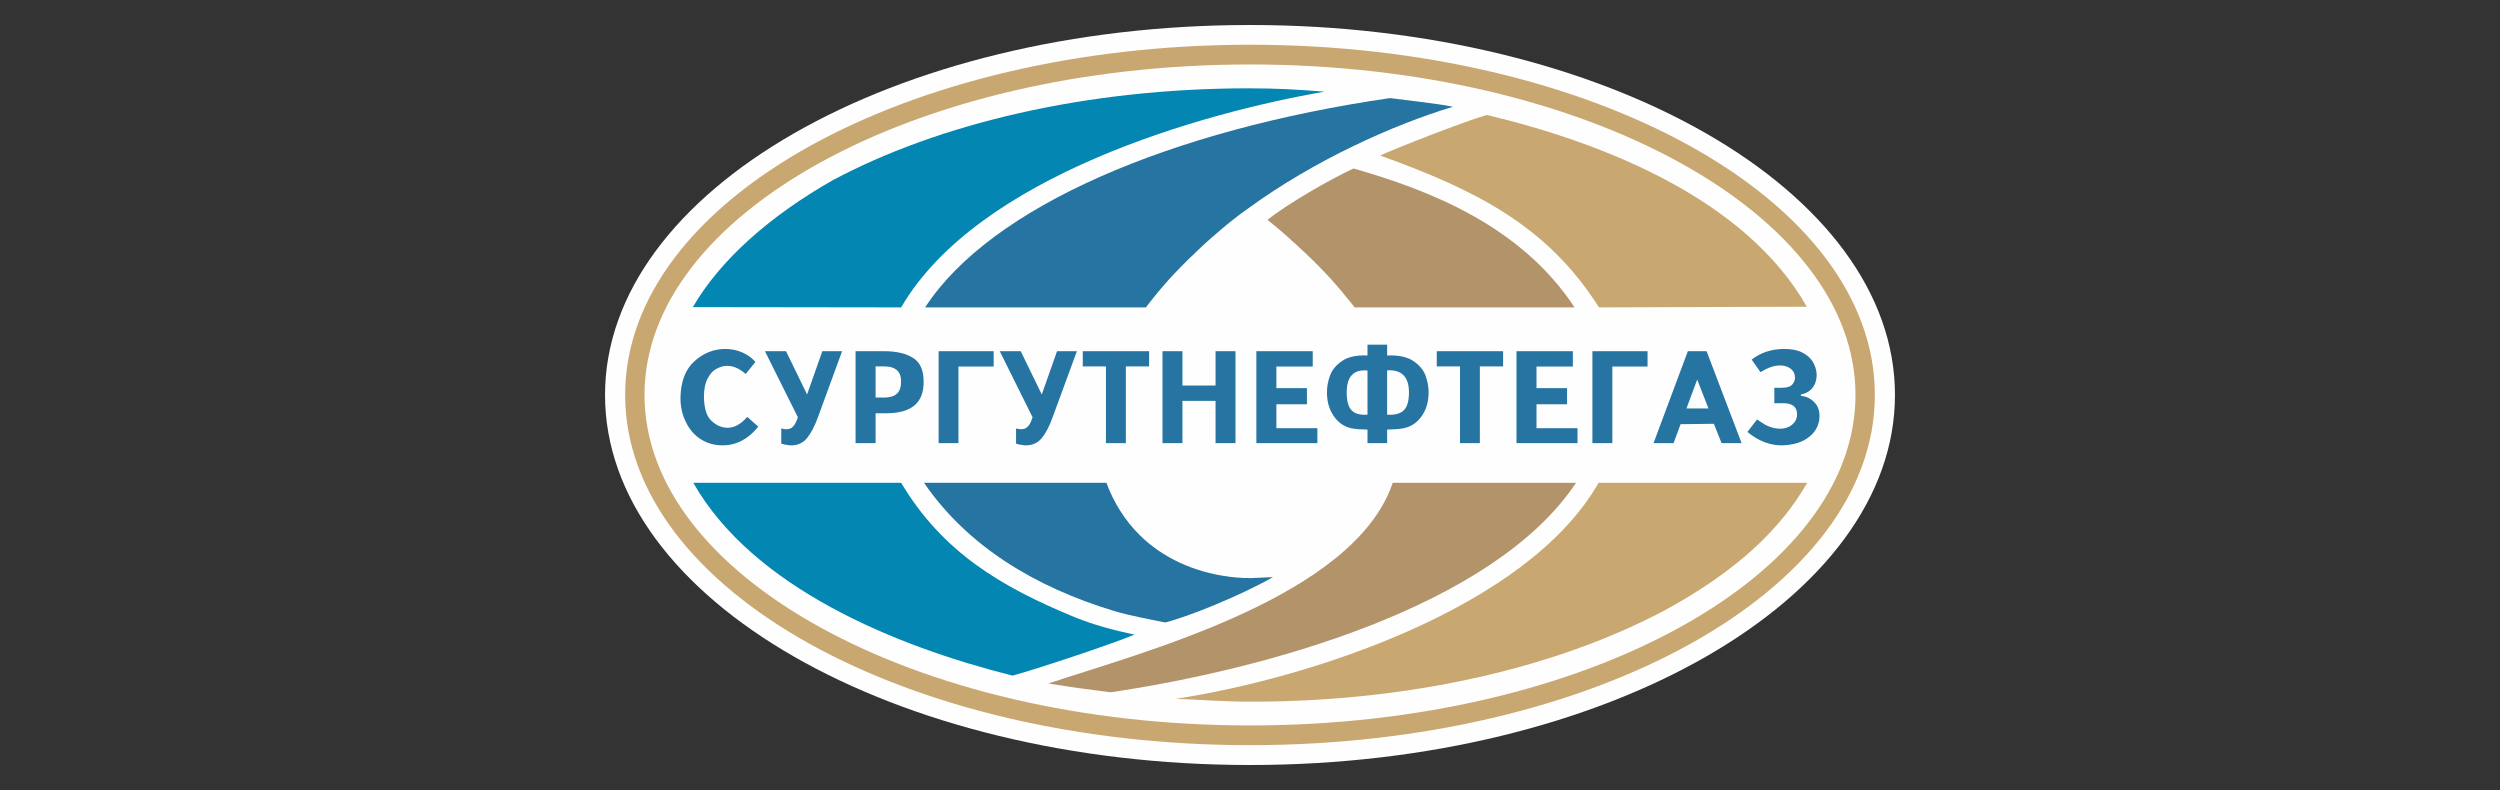 <svg width="250" height="79" viewBox="0 0 250 79" fill="none" xmlns="http://www.w3.org/2000/svg">
<rect x="0" y="0" width="250" height="79" fill="#333333" stroke="none"/>
<path fill-rule="evenodd" clip-rule="evenodd" d="M125 2.5C160.617 2.5 189.497 19.063 189.497 39.495C189.497 59.928 160.617 76.5 125 76.5C89.382 76.5 60.503 59.928 60.503 39.495C60.503 19.063 89.382 2.5 125 2.5Z" fill="#FEFEFE"/>
<path d="M125 4.473C107.841 4.473 92.287 8.343 81.012 14.589C69.585 20.921 62.515 29.724 62.515 39.495C62.515 49.266 69.585 58.069 81.012 64.411C92.287 70.657 107.841 74.517 125 74.517C142.159 74.517 157.713 70.657 168.988 64.411C180.415 58.069 187.485 49.266 187.485 39.495C187.485 29.724 180.415 20.921 168.988 14.589C157.713 8.343 142.159 4.473 125 4.473ZM81.99 16.275C92.979 10.202 108.183 6.447 125 6.447C141.817 6.447 157.021 10.202 168.011 16.275C178.849 22.262 185.549 30.472 185.549 39.495C185.549 48.519 178.849 56.738 168.011 62.715C157.021 68.789 141.817 72.544 125 72.544C108.183 72.544 92.979 68.789 81.99 62.715C71.151 56.738 64.451 48.519 64.451 39.495C64.451 30.472 71.151 22.262 81.99 16.275Z" fill="#C9A770"/>
<path fill-rule="evenodd" clip-rule="evenodd" d="M75.545 36.19L74.568 37.397C73.865 36.775 73.154 36.507 72.451 36.602C72.186 36.631 71.891 36.746 71.578 36.918C71.255 37.1 70.98 37.426 70.743 37.886C70.506 38.336 70.392 38.959 70.392 39.725C70.42 40.798 70.639 41.555 71.056 41.986C71.474 42.426 71.939 42.675 72.442 42.752C73.23 42.886 73.989 42.532 74.729 41.689L75.83 42.666C74.824 43.911 73.638 44.534 72.261 44.534C71.455 44.534 70.724 44.333 70.088 43.93C69.452 43.528 68.949 42.953 68.589 42.206C68.219 41.468 68.038 40.645 68.048 39.754C68.076 38.154 68.541 36.938 69.443 36.123C70.344 35.309 71.369 34.897 72.527 34.897C73.135 34.897 73.704 35.012 74.226 35.242C74.739 35.472 75.184 35.788 75.545 36.19ZM176.049 37.215L175.166 35.96C176.068 35.261 177.14 34.907 178.383 34.897C179.114 34.888 179.731 35.002 180.205 35.242C180.68 35.481 181.031 35.778 181.259 36.142C181.477 36.507 181.61 36.89 181.657 37.282C181.686 37.599 181.648 37.915 181.553 38.221C181.458 38.518 181.287 38.786 181.041 39.007C180.784 39.227 180.471 39.38 180.092 39.447V39.591C180.595 39.629 181.041 39.831 181.401 40.194C181.771 40.549 181.952 41.028 181.952 41.622C181.952 42.11 181.819 42.57 181.544 43.011C181.268 43.442 180.86 43.796 180.31 44.074C179.75 44.352 179.076 44.505 178.288 44.534C177.045 44.563 175.868 44.122 174.739 43.193L175.697 41.957C175.745 41.967 175.783 41.986 175.811 42.005C175.84 42.034 175.868 42.062 175.906 42.082C175.982 42.13 176.077 42.187 176.191 42.264C176.305 42.34 176.438 42.426 176.59 42.513C177.168 42.8 177.747 42.915 178.317 42.848C178.763 42.781 179.114 42.608 179.37 42.321C179.617 42.034 179.731 41.718 179.702 41.363C179.683 40.673 179.218 40.319 178.317 40.319H177.434V38.777H178.165C178.715 38.777 179.086 38.652 179.275 38.394C179.465 38.145 179.541 37.867 179.484 37.579C179.446 37.282 179.294 37.033 179.029 36.842C178.763 36.65 178.421 36.545 177.985 36.545C177.406 36.545 176.76 36.775 176.049 37.215ZM168.058 42.417L167.355 44.314H165.353L168.788 35.117H170.658L174.16 44.314H172.158L171.389 42.379L168.058 42.417ZM168.646 40.846H170.848L169.719 37.953L168.646 40.846ZM164.755 36.65H161.234V44.314H159.241V35.117H164.755V36.65ZM157.286 36.65H153.651V38.815H156.707V40.424H153.651V42.819H157.751V44.314H151.649V35.117H157.286V36.65ZM147.985 36.641V44.314H146.002V36.641H143.677V35.117H150.311V36.641H147.985ZM136.749 44.314V42.963C136.701 42.963 136.654 42.963 136.616 42.953C136.578 42.953 136.521 42.944 136.455 42.944C135.676 42.934 135.107 42.858 134.746 42.714C134.139 42.484 133.645 42.062 133.266 41.44C132.886 40.827 132.696 40.089 132.696 39.227C132.696 38.691 132.791 38.135 133 37.57C133.199 36.995 133.607 36.507 134.215 36.094C134.813 35.683 135.657 35.501 136.749 35.548V34.466H138.713V35.548C139.833 35.501 140.706 35.683 141.323 36.094C141.94 36.507 142.348 36.995 142.557 37.57C142.756 38.135 142.861 38.691 142.861 39.227C142.861 40.08 142.671 40.817 142.282 41.44C141.893 42.072 141.39 42.493 140.754 42.714C140.393 42.858 139.805 42.934 139.008 42.944C138.941 42.944 138.884 42.953 138.846 42.953C138.808 42.963 138.77 42.963 138.713 42.963V44.314H136.749ZM136.749 37.053C135.363 36.918 134.67 37.656 134.67 39.236C134.67 40.099 134.832 40.693 135.164 41.038C135.487 41.373 136.018 41.516 136.749 41.468V37.053ZM138.713 37.033V41.468C139.473 41.516 140.023 41.373 140.374 41.038C140.725 40.693 140.896 40.099 140.896 39.236C140.896 37.685 140.165 36.947 138.713 37.033ZM131.273 36.65H127.638V38.815H130.694V40.424H127.638V42.819H131.738V44.314H125.636V35.117H131.273V36.65ZM118.243 40.089V44.314H116.25V35.117H118.243V38.556H121.555V35.117H123.548V44.314H121.555V40.089H118.243ZM112.586 36.641V44.314H110.593V36.641H108.278V35.117H114.911V36.641H112.586ZM104.178 39.447L105.706 35.117H107.689L105.298 41.631C104.965 42.589 104.586 43.317 104.168 43.815C103.76 44.323 103.191 44.563 102.46 44.534C102.071 44.486 101.786 44.438 101.606 44.361V42.848C101.796 42.896 101.966 42.925 102.099 42.925C102.394 42.925 102.631 42.829 102.802 42.637C102.972 42.455 103.124 42.149 103.257 41.727L99.974 35.117H102.071L104.178 39.447ZM99.366 36.65H95.845V44.314H93.862V35.117H99.366V36.65ZM87.56 41.325V44.314H85.558V35.117H88.357C89.648 35.117 90.644 35.347 91.347 35.817C92.049 36.276 92.391 37.1 92.362 38.288C92.343 40.309 91.1 41.325 88.651 41.325H87.56ZM87.56 39.754H88.433C88.965 39.754 89.373 39.639 89.657 39.399C89.952 39.15 90.094 38.777 90.103 38.25C90.151 37.177 89.591 36.641 88.424 36.641H87.56V39.754ZM80.708 39.447L82.236 35.117H84.21L81.828 41.631C81.486 42.589 81.106 43.317 80.698 43.815C80.281 44.323 79.711 44.563 78.981 44.534C78.601 44.486 78.316 44.438 78.126 44.361V42.848C78.326 42.896 78.487 42.925 78.629 42.925C78.924 42.925 79.161 42.829 79.322 42.637C79.493 42.455 79.654 42.149 79.787 41.727L76.494 35.117H78.601L80.708 39.447Z" fill="#2574A1"/>
<path fill-rule="evenodd" clip-rule="evenodd" d="M135.354 16.85C142.842 18.986 152.076 22.54 157.457 30.74H135.468C135.164 30.357 134.86 29.974 134.538 29.6V29.59L134.528 29.581L134.519 29.571L134.263 29.255L134.177 29.15C133.94 28.872 133.703 28.594 133.465 28.316L133.37 28.221L133.19 28.01L132.82 27.607L132.535 27.301L132.156 26.908L132.061 26.812L131.871 26.611L131.577 26.324L131.387 26.123L131.283 26.027L131.093 25.835L130.988 25.739L130.893 25.653L130.694 25.462L130.599 25.366L130.495 25.27L130.4 25.184L130.315 25.098H130.305L130.22 25.021L130.134 24.935L130.049 24.858L129.963 24.782L129.878 24.695L129.793 24.619L129.707 24.542L129.622 24.456L129.451 24.302L129.366 24.226H129.356L129.271 24.149L129.185 24.073L129.1 23.986L128.929 23.833L128.844 23.756L128.758 23.68L128.673 23.603L128.502 23.45L128.416 23.383L128.331 23.306L128.16 23.153L127.819 22.866C127.648 22.722 127.477 22.578 127.306 22.435C127.135 22.3 126.974 22.157 126.803 22.032L126.784 21.946C128.834 20.356 132.83 18.018 135.354 16.85ZM157.609 48.279C149.276 60.771 126.31 66.969 111.068 69.229C108.297 68.875 107.462 68.77 104.842 68.348C114.095 65.254 135.411 59.746 139.274 48.279H157.609Z" fill="#B3936A"/>
<path fill-rule="evenodd" clip-rule="evenodd" d="M138.021 15.556C147.539 18.986 154.714 22.549 159.896 30.74L180.68 30.673C174.597 19.944 160.446 14.302 148.688 11.495C146.6 12.07 138.913 15.087 138.021 15.556ZM159.858 48.279C152.702 60.857 130.798 67.859 117.597 69.881C120.103 69.976 122.276 70.168 125.199 70.168C141.437 70.158 155.976 66.633 166.587 60.972C173.714 57.073 178.08 52.897 180.718 48.279H159.858Z" fill="#C9A770"/>
<path fill-rule="evenodd" clip-rule="evenodd" d="M138.998 9.809C117.142 12.989 99.101 20.605 92.514 30.74H114.598L114.665 30.644L114.826 30.433L114.997 30.213L115.082 30.108L115.329 29.791C115.472 29.61 115.614 29.437 115.766 29.255L115.851 29.15C116.088 28.872 116.326 28.594 116.563 28.316L116.658 28.221L116.838 28.01L117.208 27.607L117.493 27.301C117.616 27.176 117.74 27.042 117.873 26.908L117.968 26.812L118.157 26.611L118.452 26.324L118.641 26.123L118.746 26.027L118.936 25.835L119.04 25.739L119.135 25.653L119.277 25.519C120.093 24.715 120.948 23.929 121.84 23.182L122.048 23L122.21 22.866C122.381 22.722 122.551 22.578 122.722 22.435C122.893 22.3 123.054 22.157 123.225 22.032C123.757 21.611 124.269 21.218 124.772 20.873C131.396 16.036 139.33 12.472 145.281 10.681L145.034 10.623C143.383 10.317 140.716 10.039 138.998 9.809ZM92.4 48.279C96.709 54.563 103.419 58.692 111.495 61.125C112.862 61.537 115.168 61.978 116.525 62.246C118.736 61.7 123.909 59.631 127.297 57.715L125.228 57.801H125.218H125.209H125.199H125.19H125.18H125.171H125.161H125.152V57.811H125.142H125.133H125.123H125.114H125.104H125.095H125.085H125.076H125.066H125.057H125.047H125.038H125.028H125.019H125.009H125H124.99H124.981H124.971H124.962H124.953H124.943H124.934H124.924H124.915H124.905H124.896H124.886H124.877V57.801H124.867H124.858H124.848H124.839H124.829H124.82H124.81H124.801H124.791H124.782H124.772H124.763H124.753H124.744H124.734H124.725H124.715H124.706H124.696H124.687H124.677H124.668H124.658H124.649H124.639H124.63H124.62H124.611H124.601H124.592H124.582H124.573H124.563H124.554H124.544H124.535H124.525H124.516H124.506H124.497H124.487H124.478H124.468H124.459H124.45H124.44V57.792H124.431H124.421H124.412H124.402H124.393H124.383H124.374H124.364H124.355H124.345H124.336H124.326H124.317H124.307H124.298H124.288H124.279H124.269H124.26H124.25H124.241H124.231V57.782L124.041 57.773L123.861 57.763L123.681 57.753L123.491 57.734L123.311 57.715L123.13 57.696L122.95 57.677L122.77 57.648C119.391 57.198 116.24 55.77 113.972 53.51C112.492 52.054 111.362 50.234 110.641 48.279H92.4Z" fill="#2574A1"/>
<path fill-rule="evenodd" clip-rule="evenodd" d="M107.471 61.719C100.069 58.673 94.251 55.205 90.113 48.279H69.329C75.289 58.769 89.563 64.631 101.255 67.563C103.504 66.959 111.134 64.43 113.45 63.463C111.448 63.041 109.369 62.495 107.471 61.719ZM90.113 30.74C97.781 17.578 120.274 11.265 132.459 9.167C129.66 8.947 127.733 8.832 124.81 8.832C108.563 8.842 93.871 12.367 83.261 18.028C77.026 21.582 72.072 25.922 69.282 30.711L90.113 30.74Z" fill="#0486B3"/>
</svg>
